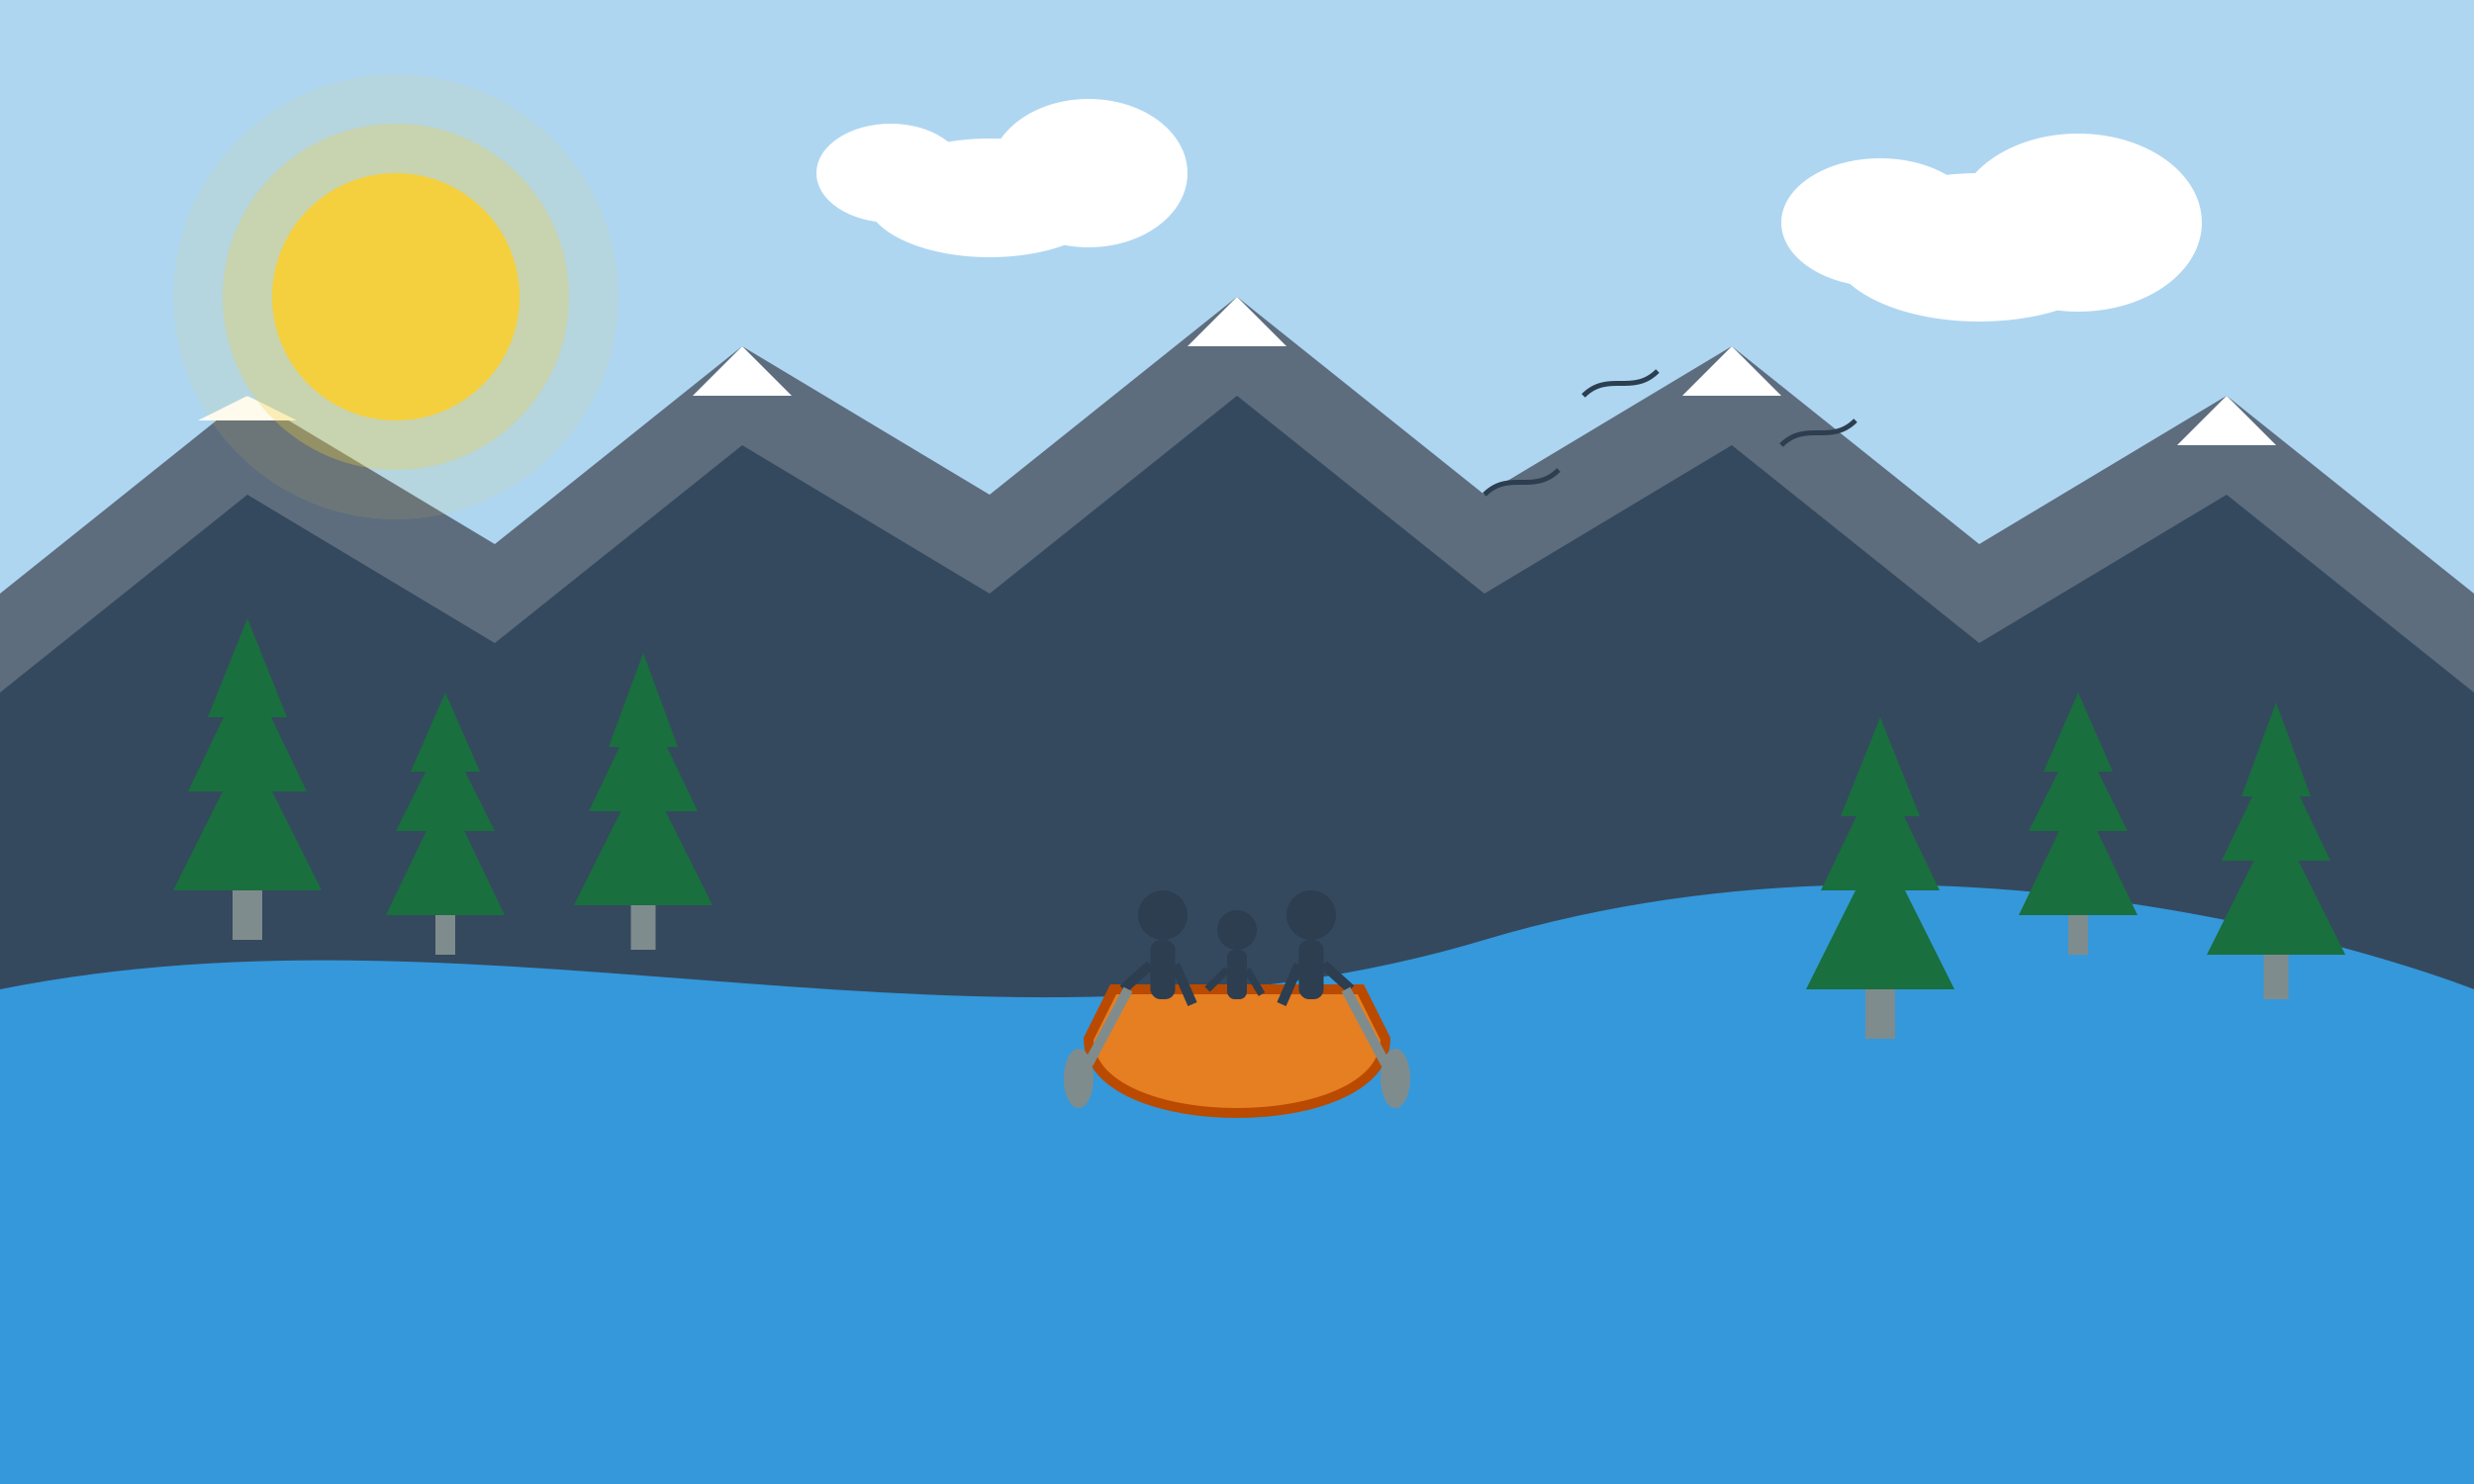 <svg xmlns="http://www.w3.org/2000/svg" width="500" height="300" viewBox="0 0 500 300">
  <!-- Background - Sky -->
  <rect width="500" height="300" fill="#AED6F1" />
  
  <!-- Mountains -->
  <polygon points="0,120 50,80 100,110 150,70 200,100 250,60 300,100 350,70 400,110 450,80 500,120 500,300 0,300" fill="#5D6D7E" />
  <polygon points="0,140 50,100 100,130 150,90 200,120 250,80 300,120 350,90 400,130 450,100 500,140 500,300 0,300" fill="#34495E" />
  
  <!-- Snow caps -->
  <polygon points="50,80 40,85 60,85" fill="#FFFFFF" />
  <polygon points="150,70 140,80 160,80" fill="#FFFFFF" />
  <polygon points="250,60 240,70 260,70" fill="#FFFFFF" />
  <polygon points="350,70 340,80 360,80" fill="#FFFFFF" />
  <polygon points="450,80 440,90 460,90" fill="#FFFFFF" />
  
  <!-- Lake -->
  <path d="M0,200 C100,180 200,220 300,190 C400,160 500,200 500,200 L500,300 L0,300 Z" fill="#3498DB" />
  
  <!-- Trees -->
  <g transform="translate(50, 150)">
    <polygon points="0,0 -15,30 15,30" fill="#196F3D" />
    <polygon points="0,-15 -12,10 12,10" fill="#196F3D" />
    <polygon points="0,-25 -8,-5 8,-5" fill="#196F3D" />
    <rect x="-3" y="30" width="6" height="10" fill="#7F8C8D" />
  </g>
  
  <g transform="translate(90, 160)">
    <polygon points="0,0 -12,25 12,25" fill="#196F3D" />
    <polygon points="0,-12 -10,8 10,8" fill="#196F3D" />
    <polygon points="0,-20 -7,-4 7,-4" fill="#196F3D" />
    <rect x="-2" y="25" width="4" height="8" fill="#7F8C8D" />
  </g>
  
  <g transform="translate(130, 155)">
    <polygon points="0,0 -14,28 14,28" fill="#196F3D" />
    <polygon points="0,-14 -11,9 11,9" fill="#196F3D" />
    <polygon points="0,-23 -7,-4 7,-4" fill="#196F3D" />
    <rect x="-2.5" y="28" width="5" height="9" fill="#7F8C8D" />
  </g>
  
  <g transform="translate(380, 170)">
    <polygon points="0,0 -15,30 15,30" fill="#196F3D" />
    <polygon points="0,-15 -12,10 12,10" fill="#196F3D" />
    <polygon points="0,-25 -8,-5 8,-5" fill="#196F3D" />
    <rect x="-3" y="30" width="6" height="10" fill="#7F8C8D" />
  </g>
  
  <g transform="translate(420, 160)">
    <polygon points="0,0 -12,25 12,25" fill="#196F3D" />
    <polygon points="0,-12 -10,8 10,8" fill="#196F3D" />
    <polygon points="0,-20 -7,-4 7,-4" fill="#196F3D" />
    <rect x="-2" y="25" width="4" height="8" fill="#7F8C8D" />
  </g>
  
  <g transform="translate(460, 165)">
    <polygon points="0,0 -14,28 14,28" fill="#196F3D" />
    <polygon points="0,-14 -11,9 11,9" fill="#196F3D" />
    <polygon points="0,-23 -7,-4 7,-4" fill="#196F3D" />
    <rect x="-2.5" y="28" width="5" height="9" fill="#7F8C8D" />
  </g>
  
  <!-- Canoe with family -->
  <path d="M220,210 C220,230 280,230 280,210 L275,200 L225,200 Z" fill="#E67E22" stroke="#BA4A00" stroke-width="2" />
  
  <!-- Family in canoe (silhouettes) -->
  <g transform="translate(235, 200)">
    <!-- Adult 1 -->
    <circle cx="0" cy="-15" r="5" fill="#2C3E50" />
    <rect x="-2.5" y="-10" width="5" height="12" rx="2" fill="#2C3E50" />
    <line x1="-2.5" y1="-5" x2="-8" y2="0" stroke="#2C3E50" stroke-width="2" />
    <line x1="2.5" y1="-5" x2="6" y2="3" stroke="#2C3E50" stroke-width="2" />
  </g>
  
  <g transform="translate(250, 200)">
    <!-- Child -->
    <circle cx="0" cy="-12" r="4" fill="#2C3E50" />
    <rect x="-2" y="-8" width="4" height="10" rx="1.5" fill="#2C3E50" />
    <line x1="-2" y1="-4" x2="-6" y2="0" stroke="#2C3E50" stroke-width="1.5" />
    <line x1="2" y1="-4" x2="5" y2="1" stroke="#2C3E50" stroke-width="1.5" />
  </g>
  
  <g transform="translate(265, 200)">
    <!-- Adult 2 -->
    <circle cx="0" cy="-15" r="5" fill="#2C3E50" />
    <rect x="-2.5" y="-10" width="5" height="12" rx="2" fill="#2C3E50" />
    <line x1="-2.5" y1="-5" x2="-6" y2="3" stroke="#2C3E50" stroke-width="2" />
    <line x1="2.5" y1="-5" x2="8" y2="0" stroke="#2C3E50" stroke-width="2" />
  </g>
  
  <!-- Paddles -->
  <line x1="228" y1="200" x2="220" y2="215" stroke="#7F8C8D" stroke-width="2" />
  <ellipse cx="218" cy="218" rx="3" ry="6" fill="#7F8C8D" />
  
  <line x1="272" y1="200" x2="280" y2="215" stroke="#7F8C8D" stroke-width="2" />
  <ellipse cx="282" cy="218" rx="3" ry="6" fill="#7F8C8D" />
  
  <!-- Sun -->
  <circle cx="80" cy="60" r="25" fill="#F4D03F" />
  <circle cx="80" cy="60" r="35" fill="#F4D03F" opacity="0.3" />
  <circle cx="80" cy="60" r="45" fill="#F4D03F" opacity="0.1" />
  
  <!-- Birds -->
  <path d="M300,100 C305,95 310,100 315,95" fill="none" stroke="#2C3E50" stroke-width="1" />
  <path d="M320,80 C325,75 330,80 335,75" fill="none" stroke="#2C3E50" stroke-width="1" />
  <path d="M360,90 C365,85 370,90 375,85" fill="none" stroke="#2C3E50" stroke-width="1" />
  
  <!-- Clouds -->
  <ellipse cx="400" cy="50" rx="30" ry="15" fill="white" />
  <ellipse cx="420" cy="45" rx="25" ry="18" fill="white" />
  <ellipse cx="380" cy="45" rx="20" ry="13" fill="white" />
  
  <ellipse cx="200" cy="40" rx="25" ry="12" fill="white" />
  <ellipse cx="220" cy="35" rx="20" ry="15" fill="white" />
  <ellipse cx="180" cy="35" rx="15" ry="10" fill="white" />
</svg>
